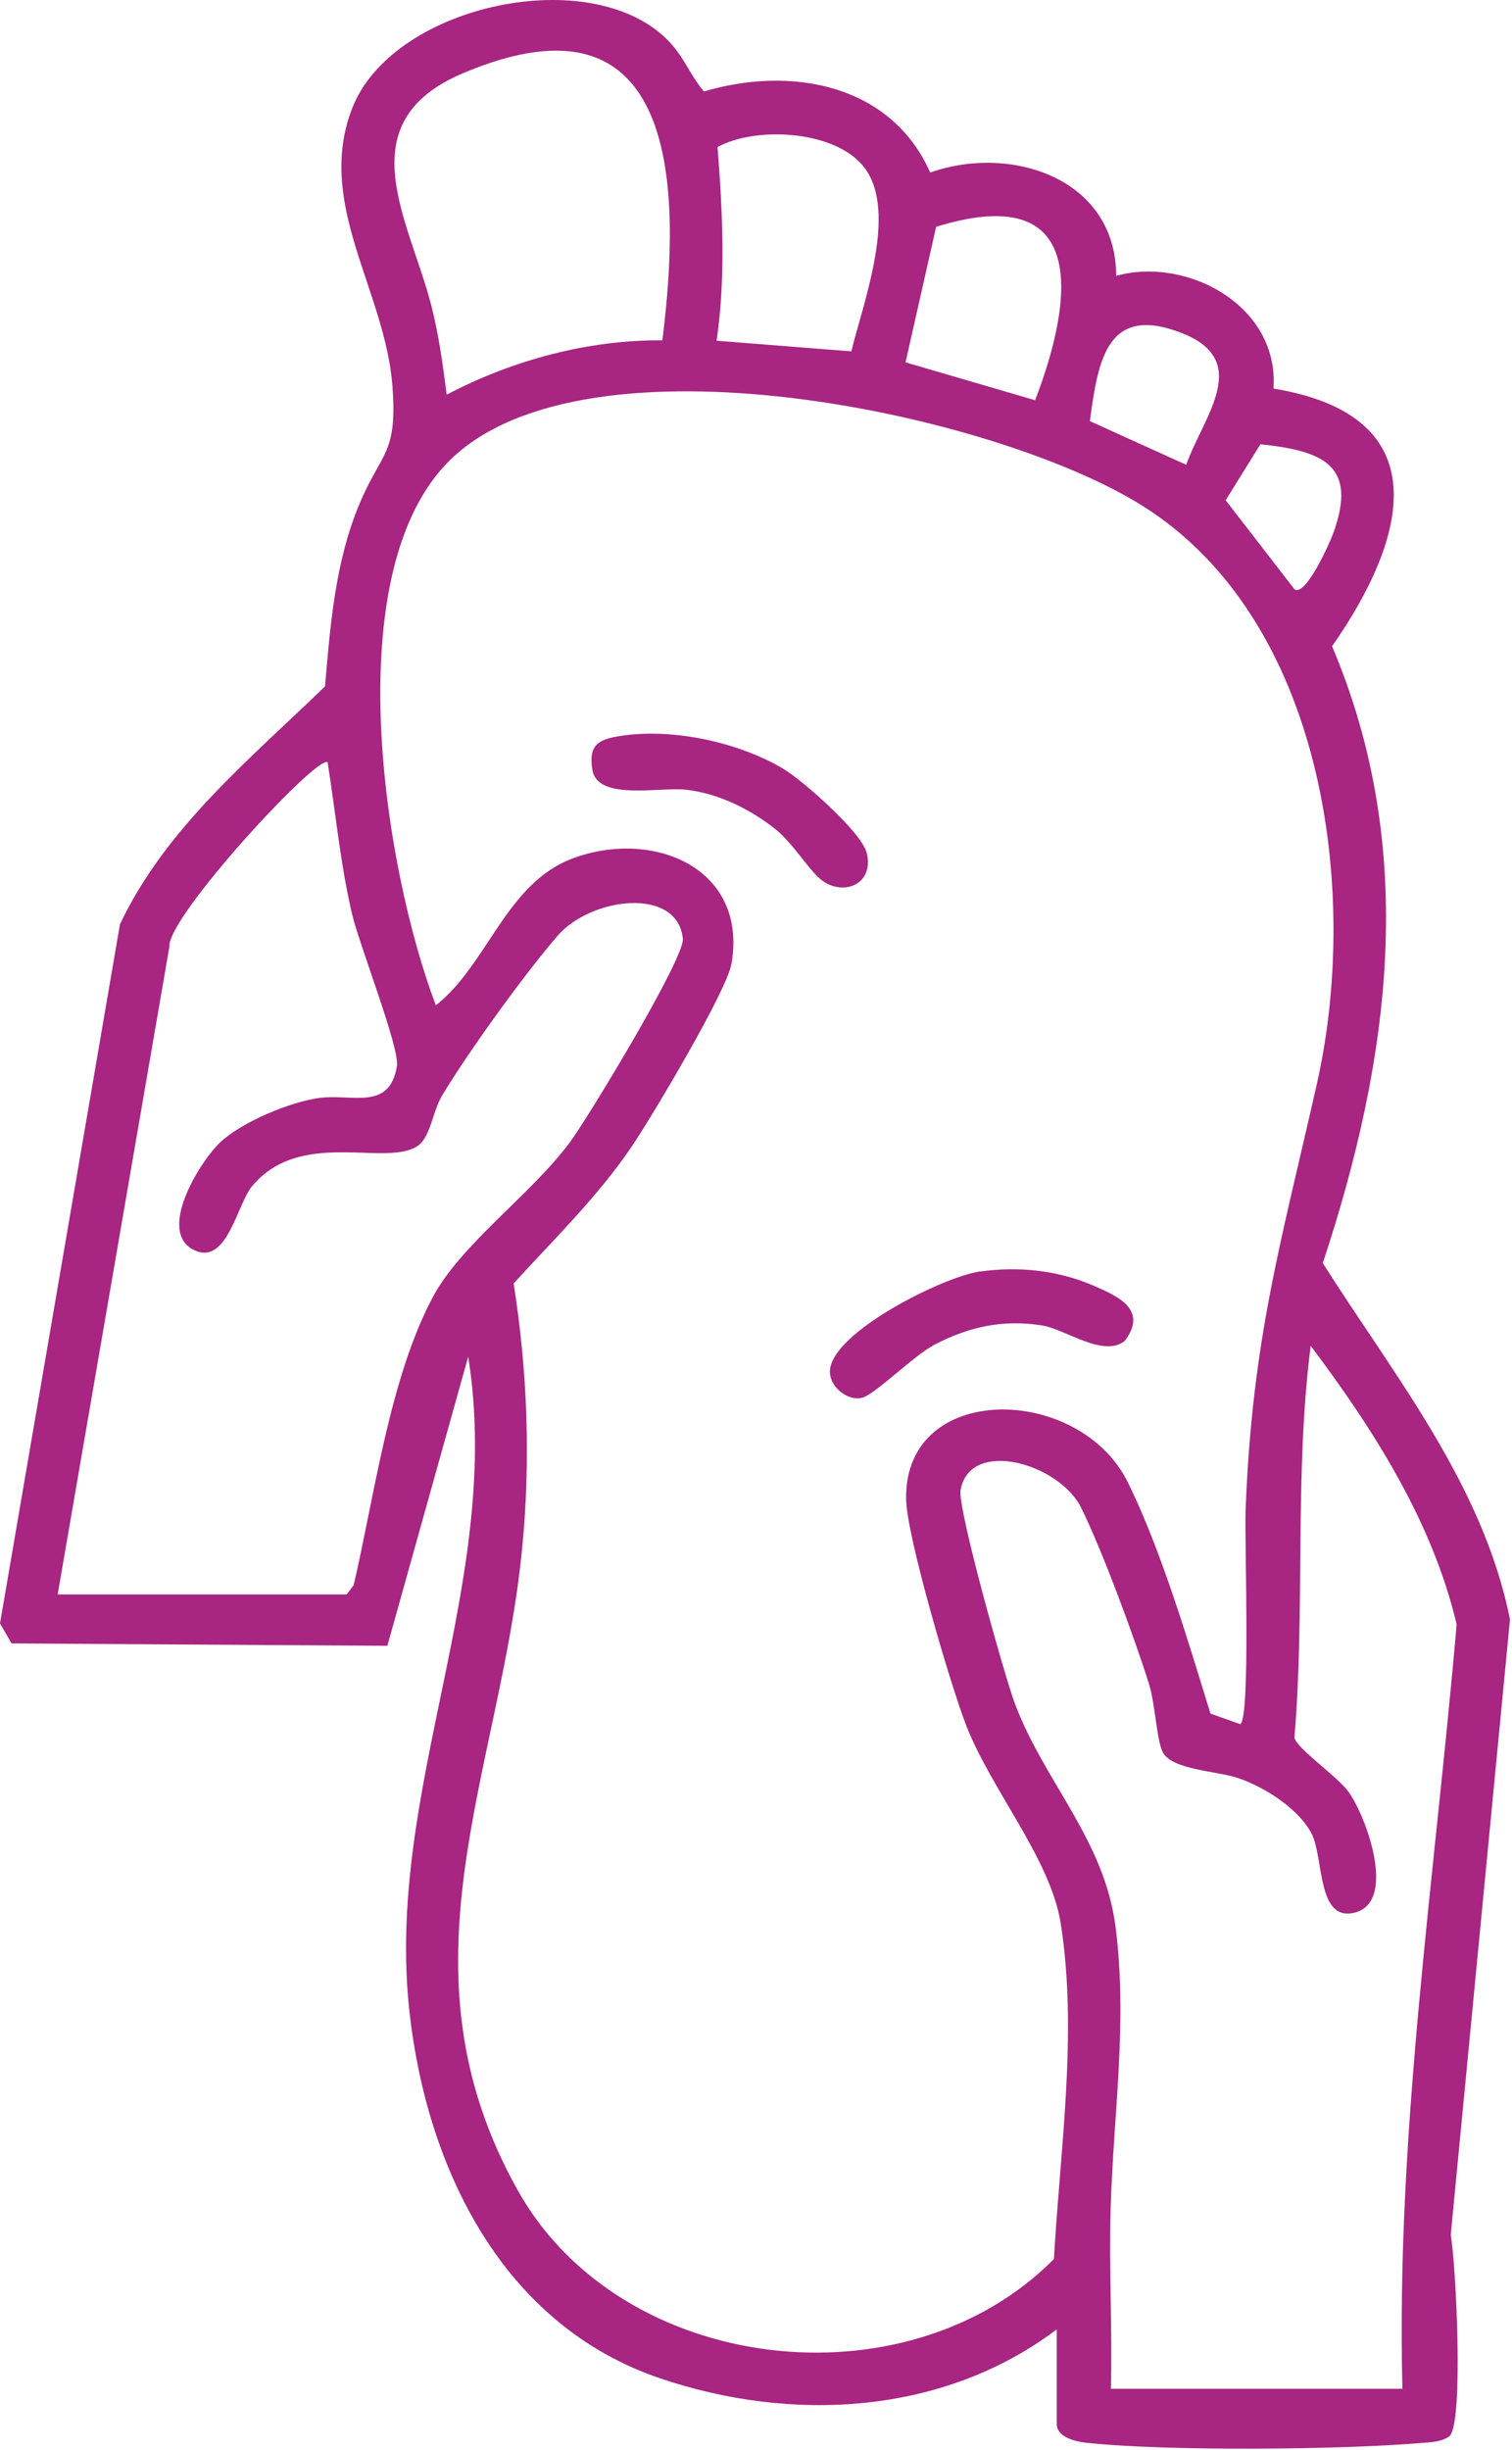 <svg width="210" height="340" viewBox="0 0 210 340" fill="none" xmlns="http://www.w3.org/2000/svg">
<path d="M146.78 323.287C131.01 335.177 109.99 336.307 91.63 330.067C69.79 322.647 59.31 300.967 56.88 279.317C53.4 248.327 70.01 219.547 65.03 188.287L53.8 228.417L1.61 228.087L0 225.317L16.66 128.287C22.98 114.917 34.72 105.357 45.14 95.267C45.87 86.737 46.56 77.997 49.89 70.017C52.96 62.667 55.21 63.127 54.51 53.667C53.53 40.317 43.75 28.337 48.91 15.037C54.35 1.017 80.81 -5.023 92.03 4.897C94.9 7.437 95.49 9.947 97.76 12.697C109.77 9.127 123.7 11.587 129.2 23.947C140.32 20.007 154.97 24.667 155.03 38.277C164.94 35.567 177.69 42.487 176.87 53.927C200.07 57.747 195.42 74.827 185.01 89.697C197.02 117.997 193.1 146.987 183.72 175.307C193.65 190.967 205.99 206.077 209.72 224.767L201.49 310.187C202.23 314.337 203.3 336.137 201.34 338.097C200.17 338.947 198.79 338.937 197.42 339.057C186.05 340.017 162.03 340.227 150.88 339.027C149.38 338.867 146.77 338.277 146.77 336.407V323.287H146.78ZM91.99 47.247C94.66 26.167 94.36 -2.553 64.29 10.167C48.08 17.027 56.86 30.587 59.88 42.307C60.93 46.377 61.51 50.617 62.04 54.777C71.16 49.997 81.64 47.147 92 47.237L91.99 47.247ZM118.24 48.767C119.94 41.857 124.66 29.477 120.11 23.337C116.22 18.087 105.07 17.457 99.66 20.407C100.35 29.337 100.82 38.397 99.53 47.287L118.24 48.767ZM143.77 55.537C149.24 41.307 151.13 24.947 130.02 31.477L125.77 50.287L143.76 55.547L143.77 55.537ZM164.75 64.507C167.14 57.787 174.05 50.027 164.02 46.177C153.71 42.217 152.5 50.057 151.37 58.447L164.75 64.507ZM172.27 239.297C173.71 238.267 172.84 213.707 173 209.637C173.9 185.907 177.86 172.707 182.88 150.517C188.96 123.677 183.87 86.057 158.72 70.227C138.2 57.317 81.41 45.297 62.49 63.867C46.74 79.327 53.33 120.577 60.54 139.537C67.8 133.767 70.26 122.627 79.52 119.147C90.57 114.997 103.88 120.367 101.6 133.737C100.95 137.547 90.59 154.887 87.84 158.977C83.12 165.987 77.01 171.907 71.34 178.127C73.26 190.297 73.72 202.637 72.52 214.907C69.48 246.047 54.49 272.927 71.92 304.017C86.27 329.607 125.9 334.187 146.38 313.527C147.23 298.317 149.72 281.997 147.31 266.877C145.89 257.987 137.65 248.357 134.2 239.487C132.05 233.957 125.94 213.277 125.85 208.087C125.55 191.667 149.94 192.067 156.67 205.777C161.31 215.227 164.99 227.687 168.12 237.827L172.27 239.297ZM179.79 81.787C181.34 82.857 184.66 75.397 185.16 74.047C188.63 64.557 183.79 62.587 175.06 61.657L170.23 69.427L179.79 81.787ZM8.03 221.287H48.15L49.12 220.007C52.02 207.577 54.11 191.267 60.12 180.007C64.05 172.657 73.79 165.767 79.15 158.537C81.69 155.107 95.13 132.947 94.84 130.267C94.06 122.977 82.05 124.557 77.46 129.857C72.87 135.157 65.09 145.917 61.4 152.047C60.07 154.257 59.8 157.897 57.94 159.087C53.44 161.977 41.7 156.587 35 164.647C32.91 167.167 31.53 175.677 26.98 173.507C21.75 171.017 27.64 161.397 30.49 158.637C33.49 155.737 40.36 152.887 44.47 152.367C48.91 151.807 54.11 154.207 55.13 147.967C55.54 145.457 49.88 131.097 48.88 126.797C47.26 119.867 46.62 112.797 45.5 105.787C44.06 104.707 23.14 127.317 23.52 131.427L8.01 221.287H8.03ZM194.78 331.537C193.87 295.997 199.26 260.757 202.31 225.447C198.95 211.187 190.74 198.347 182.04 186.787C179.74 204.837 181.3 223.077 179.78 241.167C180.07 242.647 185.75 246.547 187.28 248.667C189.78 252.117 194.01 263.857 188.24 265.427C182.88 266.887 183.87 257.807 182.18 254.517C180.38 251.007 175.59 247.997 171.93 246.767C168.94 245.757 162.52 245.647 161.42 243.027C160.59 241.067 160.47 236.557 159.56 233.637C157.55 227.247 153.07 215.137 150.17 209.277C147.09 203.057 134.66 199.557 133.41 206.837C132.98 209.327 139.56 232.757 140.97 236.477C145.1 247.387 153.4 255.337 154.95 267.497C156.62 280.687 154.66 293.287 154.26 306.377C154 314.747 154.51 323.167 154.29 331.537H194.79H194.78Z" fill="#A82582"/>
<path d="M136.1 176.477C141.47 175.737 146.82 176.277 151.79 178.397C155.39 179.937 159.44 181.787 156.23 186.097C153.21 188.477 148.04 184.487 144.73 183.957C139.32 183.097 134.55 184.137 129.77 186.637C127.01 188.077 121.53 193.497 119.8 193.977C117.74 194.547 115.14 192.437 115.27 190.217C115.57 184.867 131.06 177.167 136.1 176.467V176.477Z" fill="#A82582"/>
<path d="M113.99 122.057C112.34 120.717 110.06 116.977 107.78 115.147C104.27 112.337 99.83 110.127 95.32 109.607C91.64 109.187 83.01 111.187 82.28 106.867C81.67 103.247 83.23 102.567 86.47 102.097C93.57 101.067 102.6 103.027 108.75 106.677C111.51 108.317 119.66 115.517 120.37 118.347C121.49 122.787 117.02 124.507 113.99 122.057Z" fill="#A82582"/>
</svg>
